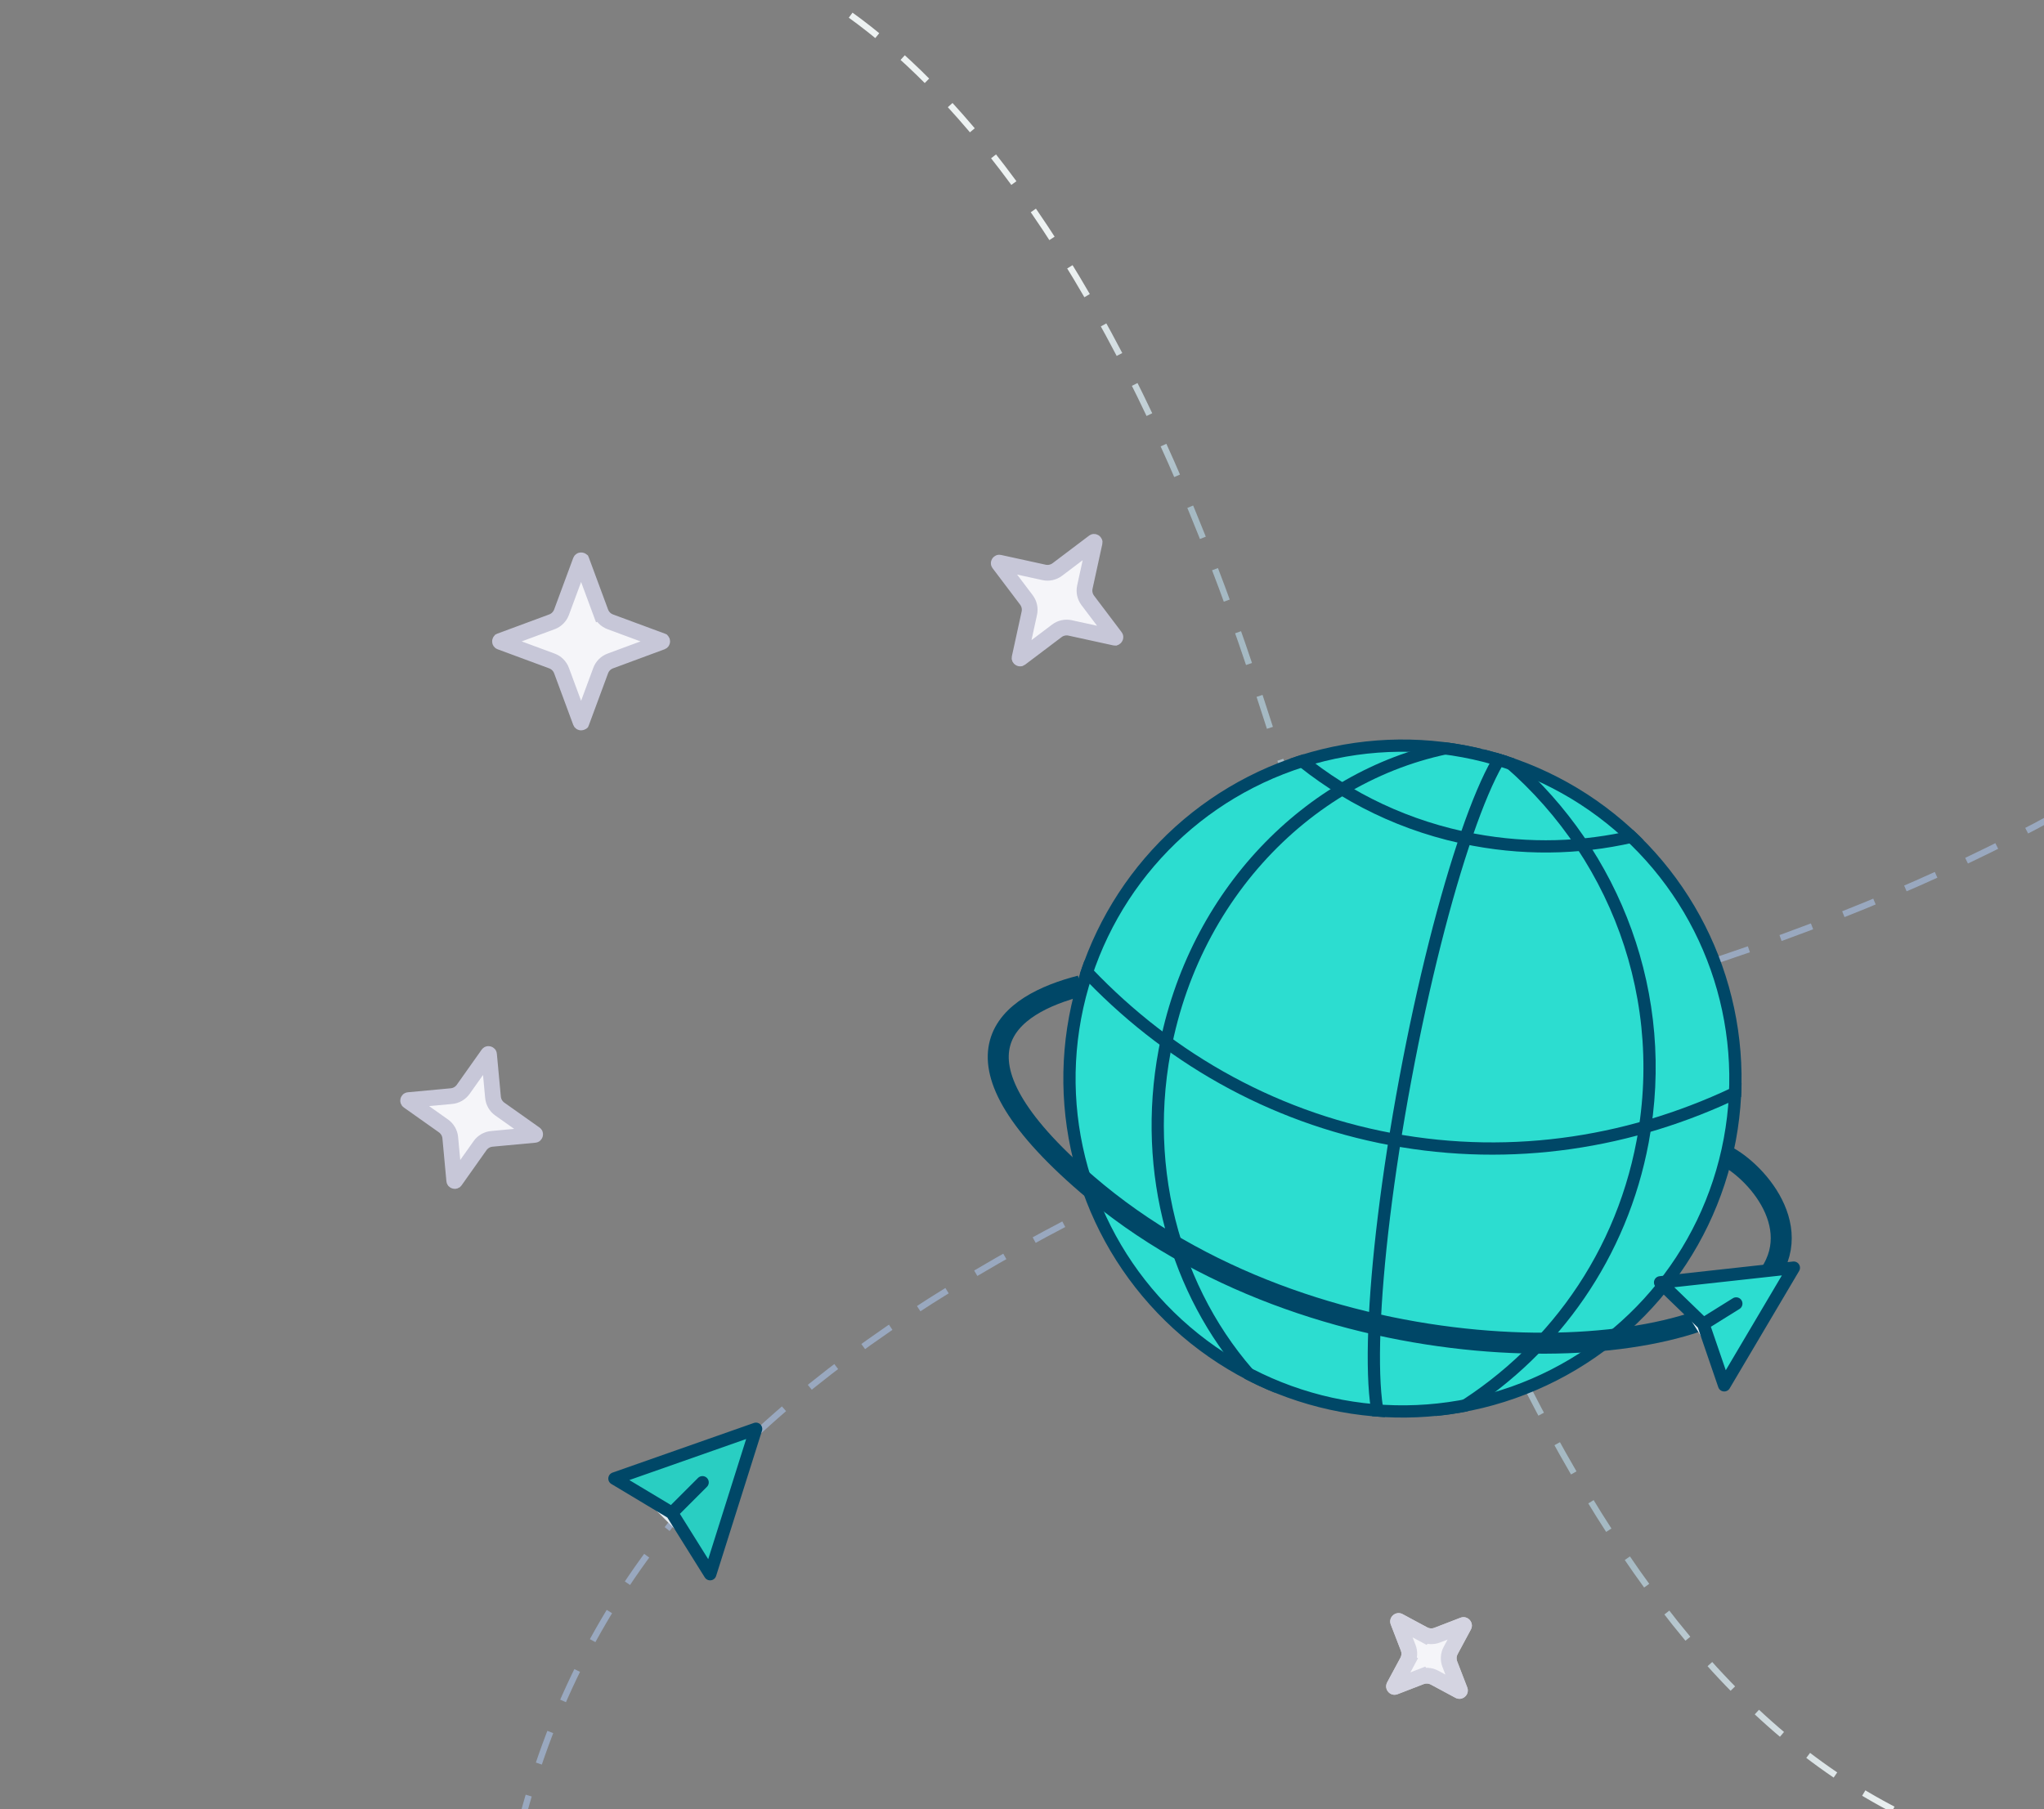 <svg width="401" height="355" viewBox="0 0 401 355" fill="none" xmlns="http://www.w3.org/2000/svg">
<rect x="0" y="0" width="401" height="355" fill="#808080" stroke="none"/>
<g clip-path="url(#clip0_2775_1248)">
<path d="M130.417 -10.138C152.787 -12.511 207.49 13.655 247.349 137.297C297.171 291.849 336.826 362.008 419.187 368.109" stroke="url(#paint0_linear_2775_1248)" stroke-width="1.235" stroke-dasharray="6.59 6.59"/>
<path d="M492.504 53.114C493.517 80.435 464.065 145.654 338.159 187.964C180.776 240.851 108.299 285.579 97.21 385.43" stroke="#99A8BF" stroke-width="1.235" stroke-dasharray="6.59 6.59"/>
<circle cx="275.137" cy="211.634" r="65.325" transform="rotate(10.563 275.137 211.634)" fill="#2CDDD0" stroke="#004767" stroke-width="2.403"/>
<path fill-rule="evenodd" clip-rule="evenodd" d="M341.669 212.517C320.728 222.888 297.014 226.804 273.138 222.351C249.263 217.899 228.554 205.699 212.759 188.478C212.444 189.328 212.146 190.188 211.864 191.057C227.867 208.133 248.694 220.238 272.698 224.714C296.701 229.19 320.492 225.406 341.573 215.245C341.624 214.334 341.656 213.424 341.669 212.517Z" fill="#004767"/>
<path fill-rule="evenodd" clip-rule="evenodd" d="M297.072 148.818C295.113 148.136 293.106 147.541 291.055 147.038C314.112 164.35 326.699 193.65 321.089 223.734C316.622 247.689 301.572 267.022 281.616 277.862C283.728 277.657 285.818 277.35 287.88 276.947C305.881 265.39 319.236 246.783 323.452 224.175C328.854 195.207 317.894 166.957 297.072 148.818Z" fill="#004767"/>
<path fill-rule="evenodd" clip-rule="evenodd" d="M244.183 270.542C229.718 254.09 222.756 230.363 227.308 205.952C233.129 174.739 256.108 151.352 283.456 145.628C284.746 145.792 286.038 145.994 287.333 146.235C288.475 146.448 289.605 146.689 290.722 146.957C261.499 149.745 235.81 173.471 229.671 206.393C224.818 232.418 233.431 257.485 250.222 273.334C248.15 272.5 246.135 271.567 244.183 270.542Z" fill="#004767"/>
<path fill-rule="evenodd" clip-rule="evenodd" d="M276.887 211.961C280.423 192.998 284.763 176.07 288.913 164.034C290.991 158.007 293.005 153.258 294.822 150.102C295.189 149.465 295.542 148.903 295.88 148.416C295.088 148.157 294.288 147.912 293.481 147.682C293.234 148.066 292.987 148.474 292.74 148.902C290.809 152.254 288.738 157.17 286.641 163.251C282.442 175.429 278.075 192.479 274.524 211.52C270.973 230.561 268.902 248.039 268.429 260.913C268.193 267.34 268.354 272.673 268.946 276.495C269.022 276.983 269.106 277.453 269.198 277.9C270.033 277.976 270.867 278.036 271.7 278.08C271.561 277.503 271.434 276.853 271.321 276.126C270.763 272.527 270.597 267.371 270.831 261.001C271.298 248.278 273.351 230.923 276.887 211.961Z" fill="#004767"/>
<path fill-rule="evenodd" clip-rule="evenodd" d="M320.411 162.878C310.531 165.214 300.014 165.574 289.392 163.593C276.579 161.204 265.137 155.693 255.705 147.994C254.801 148.271 253.904 148.567 253.014 148.881C262.966 157.338 275.193 163.39 288.951 165.956C300.446 168.099 311.821 167.587 322.445 164.852C321.781 164.18 321.104 163.522 320.411 162.878Z" fill="#004767"/>
<path d="M338.381 226.688C345.012 230.003 355.774 242.589 344.621 252.961C336.066 260.918 314.517 265.239 289.6 262.957C264.26 260.637 235.437 251.489 213.256 232.394C183.49 206.769 197.948 197.058 211.987 193.438" stroke="#004767" stroke-width="4.117"/>
<g clip-path="url(#clip1_2775_1248)">
<path d="M145.402 280.839L147.97 285.212L138.462 306.103L122.707 290.348L145.402 280.839Z" fill="#E4EEF4"/>
<path d="M120.573 290.126L148.307 280.382L139.312 308.865L131.816 296.872L120.573 290.126ZM132.566 296.123L137.813 290.876L132.566 296.123Z" fill="#29CEC2"/>
<path d="M132.566 296.123L137.813 290.876M120.573 290.126L148.307 280.382L139.312 308.865L131.816 296.872L120.573 290.126Z" stroke="#004767" stroke-width="2.47" stroke-linecap="round" stroke-linejoin="round"/>
</g>
<path d="M113.907 110.013C113.917 109.986 113.926 109.974 113.929 109.97C113.932 109.966 113.934 109.964 113.938 109.962C113.946 109.956 113.968 109.946 114.003 109.946C114.038 109.946 114.06 109.956 114.068 109.962C114.07 109.963 114.072 109.964 114.073 109.966C114.075 109.967 114.076 109.968 114.078 109.97C114.08 109.974 114.089 109.986 114.1 110.013L117.844 120.131L119.292 119.595L117.844 120.131C118.167 121.005 118.855 121.693 119.729 122.016L129.847 125.76C129.874 125.771 129.886 125.78 129.89 125.782C129.894 125.786 129.896 125.788 129.898 125.792C129.904 125.8 129.914 125.822 129.914 125.857C129.914 125.892 129.904 125.914 129.898 125.922C129.896 125.926 129.894 125.928 129.89 125.931C129.886 125.934 129.874 125.943 129.847 125.953L119.729 129.697C118.855 130.021 118.167 130.709 117.844 131.583L114.1 141.7C114.089 141.728 114.08 141.74 114.078 141.744C114.076 141.746 114.074 141.747 114.073 141.749C114.072 141.75 114.07 141.751 114.068 141.752C114.06 141.757 114.038 141.768 114.003 141.768C113.968 141.768 113.946 141.757 113.938 141.752C113.934 141.75 113.932 141.748 113.929 141.744C113.926 141.74 113.917 141.728 113.907 141.7L110.163 131.583C109.839 130.709 109.151 130.021 108.277 129.697L98.16 125.953C98.132 125.943 98.12 125.934 98.116 125.931C98.112 125.928 98.11 125.926 98.108 125.922C98.103 125.914 98.092 125.892 98.092 125.857C98.092 125.822 98.103 125.8 98.108 125.792C98.11 125.788 98.112 125.786 98.116 125.782C98.12 125.78 98.132 125.771 98.16 125.76L108.277 122.016C109.151 121.693 109.839 121.005 110.163 120.131L113.907 110.013Z" fill="#F5F5F9" stroke="#C7C7D8" stroke-width="3.088"/>
<path d="M95.752 206.862C95.769 206.838 95.781 206.828 95.785 206.826C95.789 206.823 95.792 206.821 95.796 206.82C95.805 206.817 95.829 206.813 95.863 206.822C95.897 206.831 95.915 206.846 95.922 206.854C95.924 206.857 95.927 206.86 95.928 206.864C95.93 206.868 95.936 206.882 95.939 206.912L96.72 215.315C96.806 216.243 97.293 217.086 98.053 217.624L104.941 222.501C104.965 222.518 104.974 222.53 104.977 222.534C104.978 222.536 104.98 222.538 104.98 222.54C104.981 222.541 104.982 222.543 104.983 222.545C104.986 222.554 104.99 222.578 104.981 222.612C104.972 222.646 104.956 222.665 104.949 222.671C104.946 222.674 104.943 222.676 104.938 222.678C104.934 222.68 104.92 222.685 104.891 222.688L96.487 223.469C95.56 223.555 94.716 224.042 94.178 224.802L89.301 231.69C89.284 231.714 89.272 231.723 89.269 231.726C89.264 231.729 89.261 231.731 89.257 231.732C89.248 231.735 89.224 231.739 89.19 231.73C89.157 231.721 89.138 231.705 89.131 231.698C89.129 231.695 89.127 231.692 89.125 231.687C89.123 231.683 89.117 231.669 89.115 231.64L88.334 223.236C88.247 222.309 87.76 221.466 87 220.928L80.112 216.05C80.088 216.033 80.079 216.021 80.076 216.018C80.073 216.014 80.072 216.01 80.071 216.007C80.068 215.997 80.064 215.973 80.073 215.94C80.082 215.906 80.097 215.887 80.105 215.88C80.107 215.878 80.11 215.876 80.115 215.874C80.119 215.872 80.133 215.866 80.162 215.864L88.566 215.083C89.493 214.997 90.337 214.51 90.875 213.749L95.752 206.862Z" fill="#F5F5F9" stroke="#C7C7D8" stroke-width="3.088"/>
<path d="M272.849 318.771C272.298 317.344 273.819 316.003 275.165 316.727L280.01 319.332C280.433 319.56 280.935 319.591 281.383 319.418L286.515 317.436C287.941 316.886 289.283 318.406 288.559 319.753L285.953 324.598C285.726 325.021 285.694 325.523 285.867 325.971L287.849 331.102C288.4 332.529 286.879 333.87 285.533 333.146L280.688 330.541C280.265 330.313 279.763 330.282 279.314 330.455L274.183 332.437C272.757 332.987 271.415 331.467 272.139 330.12L274.745 325.276C274.972 324.852 275.004 324.35 274.831 323.902L272.849 318.771Z" fill="#F5F5F9"/>
<path d="M274.289 318.214C274.279 318.187 274.277 318.172 274.277 318.167C274.277 318.162 274.277 318.159 274.278 318.155C274.281 318.146 274.291 318.123 274.317 318.1C274.343 318.077 274.367 318.07 274.376 318.069C274.38 318.068 274.384 318.068 274.389 318.069C274.393 318.07 274.408 318.073 274.434 318.087L279.279 320.692L279.957 319.431L279.279 320.692C280.099 321.133 281.071 321.194 281.94 320.859L287.071 318.877C287.098 318.866 287.114 318.865 287.118 318.865C287.123 318.865 287.127 318.865 287.13 318.866C287.14 318.869 287.162 318.879 287.185 318.905C287.208 318.931 287.216 318.954 287.217 318.964C287.217 318.968 287.217 318.971 287.217 318.976C287.216 318.981 287.213 318.996 287.199 319.022L284.593 323.866C284.152 324.686 284.091 325.658 284.427 326.527L286.409 331.659C286.419 331.686 286.42 331.701 286.421 331.706C286.421 331.711 286.42 331.714 286.419 331.718C286.417 331.727 286.407 331.75 286.381 331.773C286.355 331.796 286.331 331.803 286.321 331.805C286.318 331.805 286.314 331.805 286.309 331.804C286.305 331.803 286.29 331.8 286.264 331.786L281.419 329.181C280.599 328.74 279.627 328.679 278.758 329.015L279.314 330.455L278.758 329.015L273.627 330.996C273.599 331.007 273.584 331.008 273.58 331.008C273.575 331.009 273.571 331.008 273.567 331.007C273.558 331.004 273.536 330.994 273.513 330.968C273.489 330.942 273.482 330.919 273.481 330.909C273.48 330.905 273.48 330.902 273.481 330.897C273.482 330.892 273.485 330.877 273.499 330.851L276.105 326.007L274.745 325.276L276.105 326.007C276.546 325.187 276.606 324.215 276.271 323.346L274.289 318.214Z" stroke="#C7C7D8" stroke-opacity="0.7" stroke-width="3.088"/>
<path d="M214.58 106.345C214.604 106.328 214.618 106.322 214.622 106.321C214.627 106.319 214.631 106.319 214.634 106.319C214.644 106.319 214.669 106.322 214.698 106.341C214.727 106.36 214.741 106.38 214.745 106.389C214.746 106.393 214.747 106.396 214.748 106.401C214.748 106.406 214.749 106.421 214.743 106.449L212.83 115.205C212.631 116.115 212.84 117.067 213.401 117.81L218.803 124.962C218.821 124.985 218.826 124.999 218.827 125.004C218.829 125.008 218.83 125.012 218.83 125.016C218.83 125.025 218.826 125.05 218.807 125.079C218.789 125.108 218.768 125.122 218.759 125.126C218.758 125.126 218.756 125.127 218.755 125.127C218.753 125.128 218.75 125.129 218.747 125.129C218.743 125.129 218.728 125.13 218.699 125.124L209.943 123.211C209.033 123.012 208.082 123.221 207.339 123.782L200.187 129.184C200.163 129.202 200.149 129.207 200.145 129.209C200.14 129.21 200.137 129.211 200.133 129.211C200.123 129.211 200.099 129.207 200.069 129.189C200.04 129.17 200.027 129.149 200.023 129.14C200.021 129.137 200.02 129.133 200.019 129.128C200.019 129.124 200.018 129.109 200.024 129.08L201.937 120.324C202.136 119.414 201.927 118.463 201.366 117.72L195.964 110.568C195.946 110.544 195.941 110.53 195.94 110.526C195.938 110.521 195.938 110.518 195.938 110.514C195.937 110.504 195.941 110.48 195.96 110.45C195.978 110.421 195.999 110.408 196.008 110.404C196.012 110.402 196.015 110.401 196.02 110.401C196.024 110.4 196.04 110.399 196.068 110.405L204.824 112.318C205.734 112.517 206.685 112.308 207.429 111.747L214.58 106.345Z" fill="#F5F5F9" stroke="#C7C7D8" stroke-width="3.088"/>
<g clip-path="url(#clip2_2775_1248)">
<path d="M349.267 248.577L350.622 252.914L338.085 269.218L327.53 252.272L349.267 248.577Z" fill="#E4EEF4"/>
<path d="M325.713 251.645L351.895 248.766L338.267 271.802L334.158 259.814L325.713 251.645ZM334.964 259.312L340.608 255.796L334.964 259.312Z" fill="#2CDDD0"/>
<path d="M334.964 259.312L340.608 255.796M325.713 251.645L351.895 248.766L338.267 271.802L334.158 259.814L325.713 251.645Z" stroke="#004767" stroke-width="2.47" stroke-linecap="round" stroke-linejoin="round"/>
</g>
</g>
<defs>
<linearGradient id="paint0_linear_2775_1248" x1="203.468" y1="41.696" x2="382.596" y2="361.929" gradientUnits="userSpaceOnUse">
<stop offset="0.034" stop-color="#EDF2F2"/>
<stop offset="0.174" stop-color="#A5B9C3"/>
<stop offset="0.563" stop-color="#A5B9C3"/>
<stop offset="0.781" stop-color="#A5B9C3"/>
<stop offset="0.974" stop-color="#EDF2F2"/>
</linearGradient>
<clipPath id="clip0_2775_1248">
<rect width="401" height="393" fill="white" transform="translate(0 0.5)"/>
</clipPath>
<clipPath id="clip1_2775_1248">
<rect width="33.922" height="33.922" fill="white" transform="translate(115.326 290.126) rotate(-45)"/>
</clipPath>
<clipPath id="clip2_2775_1248">
<rect width="30.395" height="30.395" fill="white" transform="translate(321.133 250.58) rotate(-31.915)"/>
</clipPath>
</defs>
</svg>
